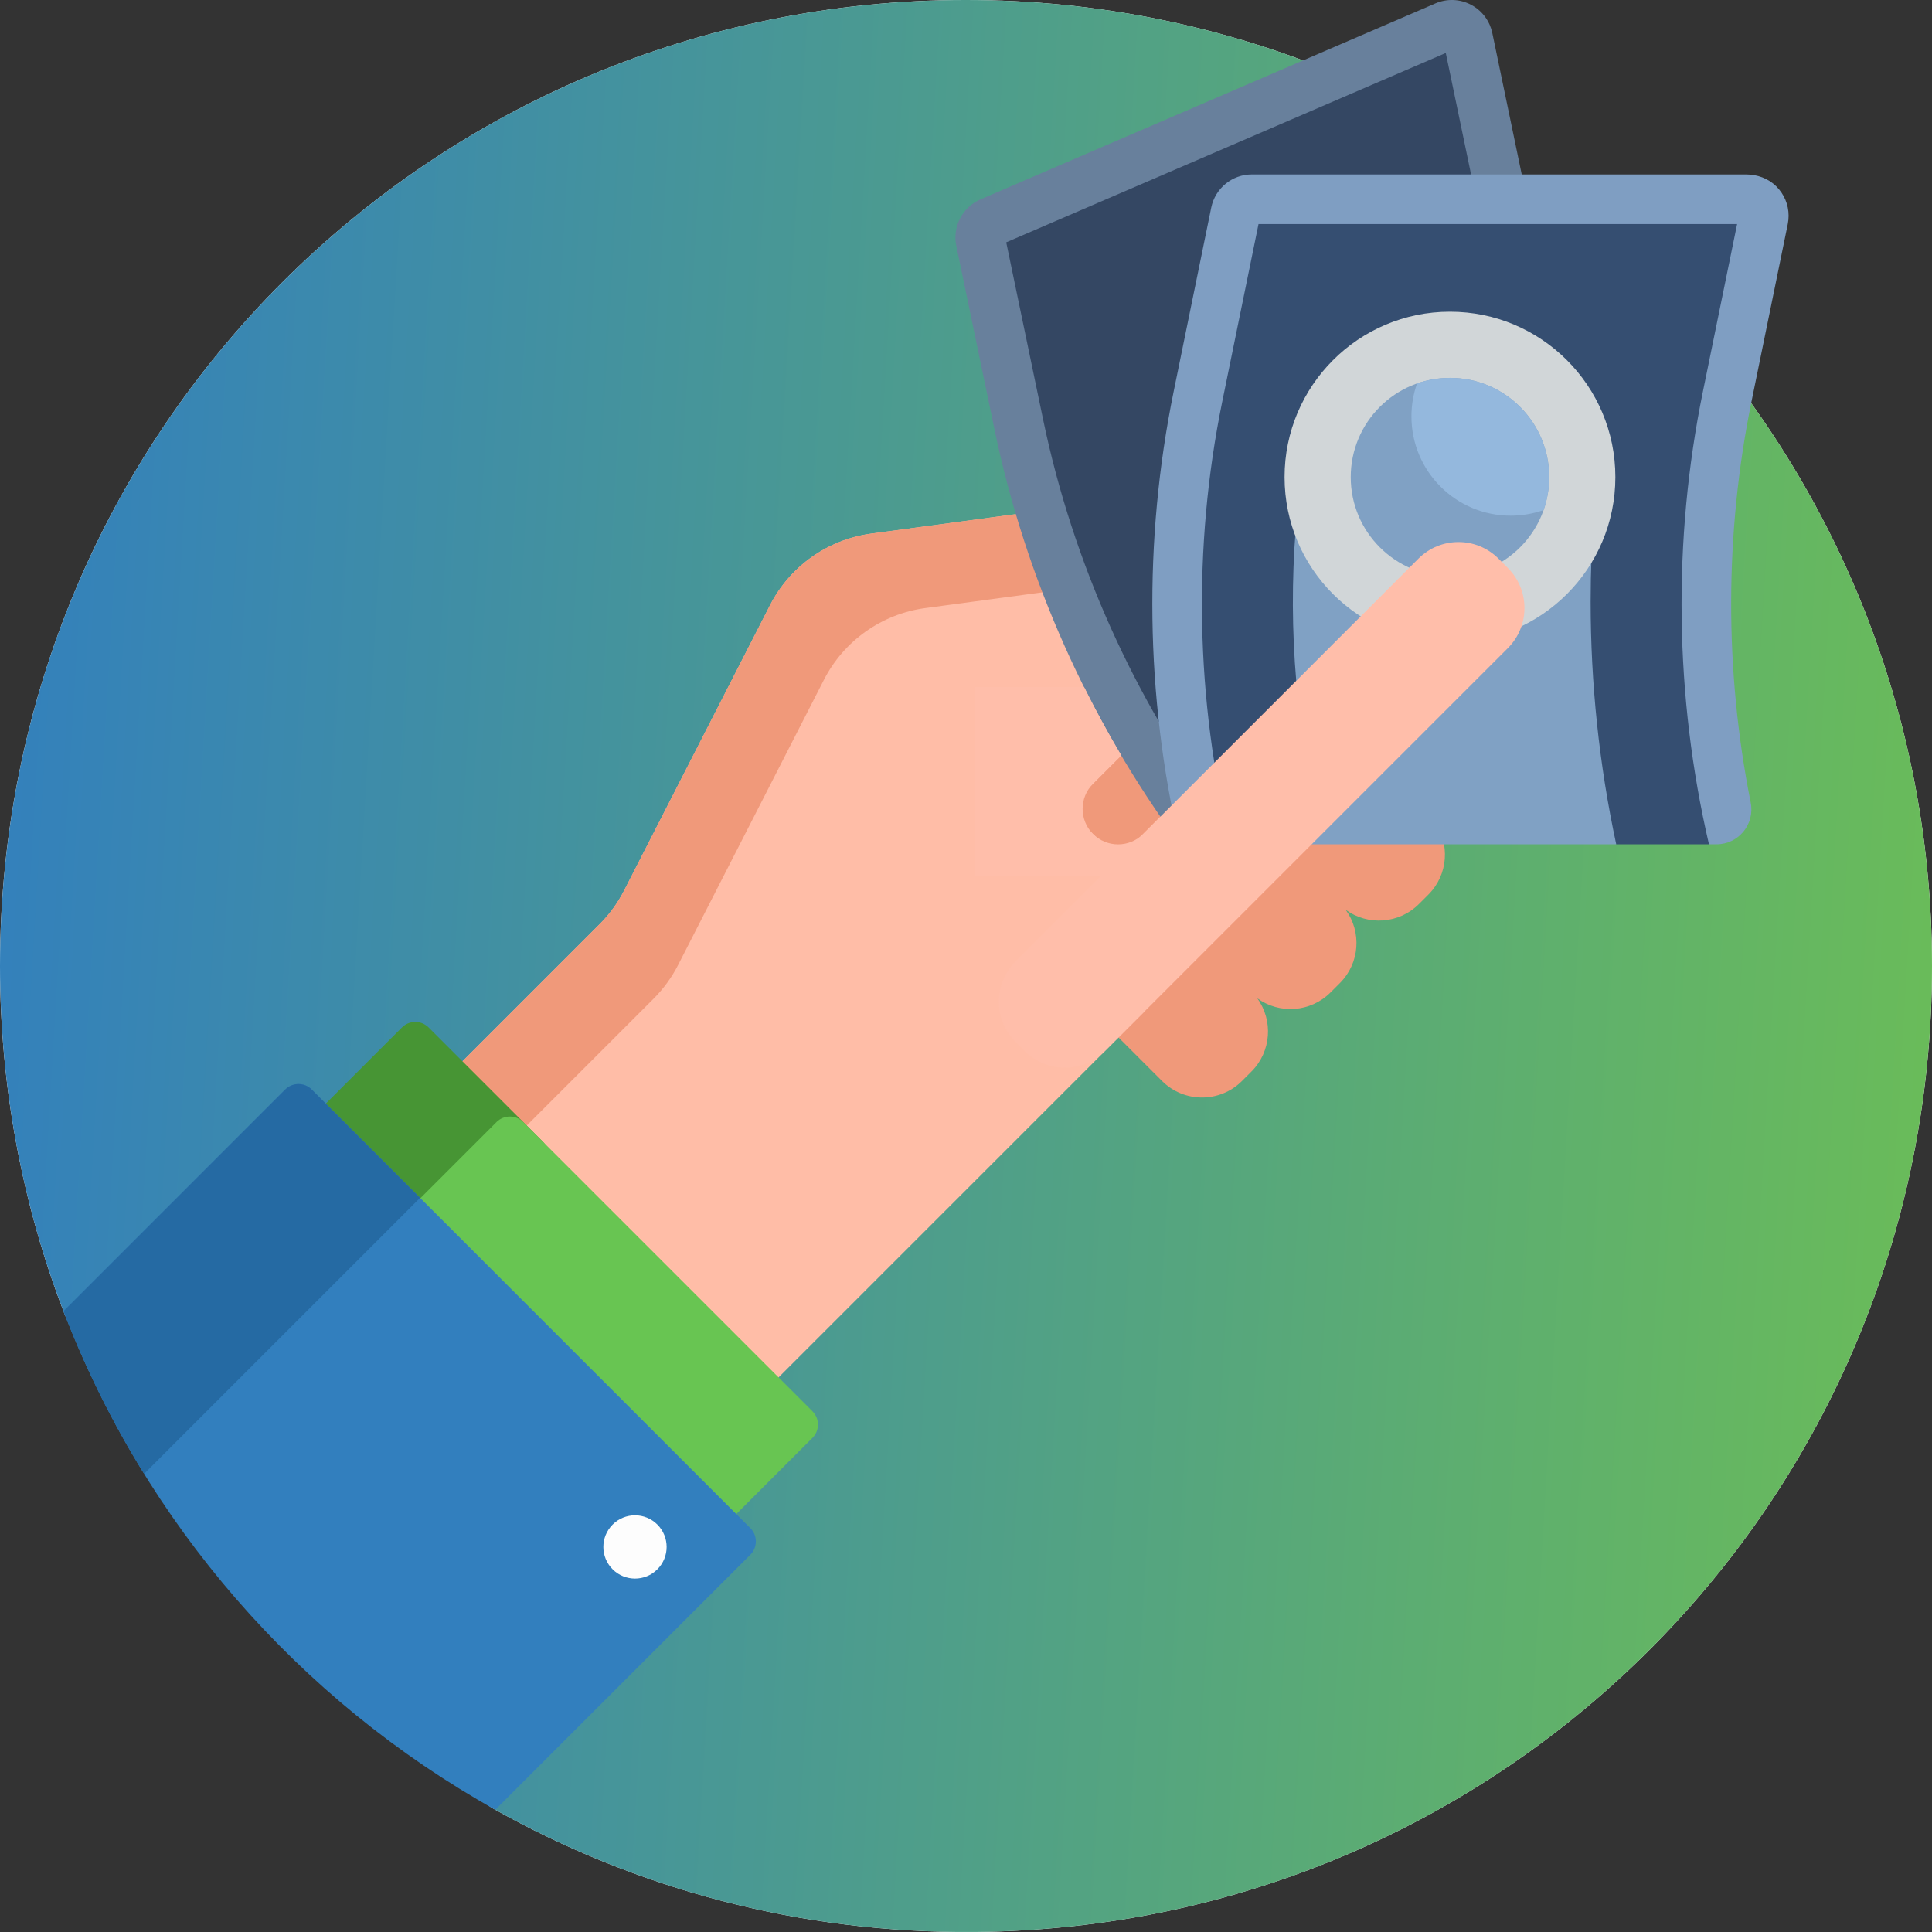 <svg width="72" height="72" viewBox="0 0 72 72" fill="none" xmlns="http://www.w3.org/2000/svg">
<rect x="0" y="0" width="72" height="72" fill="#333333" stroke="none"/>
<path d="M72 36C72 55.817 56.133 71.828 36.317 71.999C29.801 72.055 23.681 70.38 18.389 67.406C17.959 67.164 17.687 66.721 17.653 66.229C17.12 58.494 11.536 52.149 4.175 50.467C3.354 50.28 2.684 49.691 2.382 48.906C0.843 44.9 0 40.548 0 36C0 16.061 16.047 0.007 35.986 2.58335e-06C55.875 -0.007 72 16.113 72 36Z" fill="#FDFDFD"/>
<path d="M72 36C72 55.817 56.133 71.828 36.317 71.999C29.801 72.055 23.681 70.38 18.389 67.406C17.959 67.164 17.687 66.721 17.653 66.229C17.12 58.494 11.536 52.149 4.175 50.467C3.354 50.28 2.684 49.691 2.382 48.906C0.843 44.9 0 40.548 0 36C0 16.061 16.047 0.007 35.986 2.58335e-06C55.875 -0.007 72 16.113 72 36Z" fill="url(#paint0_linear_155_21042)"/>
<path d="M56.528 30.042L56.177 30.392C55.434 31.136 54.273 31.209 53.448 30.61C54.047 31.434 53.975 32.595 53.231 33.339L52.88 33.689C52.137 34.433 50.976 34.505 50.151 33.906C50.75 34.731 50.678 35.892 49.934 36.636L49.584 36.986C48.84 37.73 47.679 37.802 46.855 37.203C47.453 38.028 47.381 39.189 46.638 39.932L46.287 40.283C45.463 41.107 44.128 41.107 43.304 40.283L35.618 32.598C34.795 31.774 34.795 30.438 35.618 29.615L35.969 29.264C36.713 28.52 37.873 28.448 38.698 29.047C38.099 28.222 38.172 27.061 38.915 26.318L39.266 25.967C40.01 25.224 41.17 25.151 41.995 25.75C41.396 24.925 41.468 23.765 42.212 23.021L42.563 22.67C43.306 21.927 44.467 21.854 45.292 22.453C44.693 21.628 44.765 20.468 45.509 19.724L45.86 19.373C46.684 18.55 48.019 18.55 48.843 19.373L56.528 27.059C57.352 27.883 57.352 29.218 56.528 30.042Z" fill="#F0997A"/>
<path d="M39.461 34.44L42.684 37.663L20.347 60L8.567 48.22L22.346 34.441C22.715 34.073 23.023 33.649 23.26 33.185L28.695 22.557C29.439 21.102 30.849 20.104 32.468 19.886L47.351 17.882L49.703 20.234L39.793 30.144L41.775 32.126L39.461 34.44Z" fill="#FFBDA7"/>
<path d="M49.703 20.234L49.266 20.671L34.479 22.662C32.86 22.881 31.45 23.878 30.706 25.333L25.271 35.962C25.034 36.426 24.725 36.849 24.357 37.218L10.961 50.614L8.567 48.22L22.346 34.441C22.715 34.073 23.023 33.649 23.26 33.185L28.695 22.557C29.439 21.102 30.849 20.104 32.468 19.886L47.351 17.882L49.703 20.234Z" fill="#F0997A"/>
<path d="M62.933 23.241L44.819 31.044C44.803 31.023 44.787 31.001 44.771 30.979C41.432 26.484 39.112 21.316 37.971 15.834L36.543 8.973C36.483 8.686 36.633 8.397 36.902 8.281L53.861 0.975C54.219 0.821 54.629 1.034 54.708 1.416L56.085 8.03C57.226 13.512 59.546 18.68 62.885 23.176C62.901 23.197 62.917 23.219 62.933 23.241Z" fill="#344763"/>
<path d="M63.804 22.865L62.061 23.616C58.709 19.07 56.331 13.749 55.18 8.219L53.88 1.974L37.499 9.031L38.876 15.646C39.982 20.959 42.277 26.071 45.513 30.428C45.572 30.508 45.632 30.589 45.691 30.669L43.947 31.42C40.596 26.873 38.217 21.552 37.066 16.023L35.638 9.162C35.489 8.448 35.867 7.721 36.536 7.432L53.495 0.126C53.922 -0.058 54.403 -0.04 54.815 0.174C55.134 0.34 55.38 0.607 55.519 0.93C55.56 1.025 55.592 1.124 55.613 1.227L56.99 7.842C58.096 13.156 60.391 18.267 63.627 22.625C63.687 22.705 63.746 22.785 63.804 22.865Z" fill="#68809C"/>
<path d="M64.366 14.785C63.282 20.094 63.328 25.569 64.498 30.855C64.537 31.032 63.688 31.464 63.688 31.464H60.232L58.784 30.522L50.842 30.694L48.677 31.464H44.914C44.908 31.438 44.902 31.411 44.895 31.385C43.608 25.936 43.522 20.271 44.643 14.785L46.046 7.919C46.104 7.632 46.357 7.426 46.65 7.426H65.115C65.505 7.426 65.797 7.784 65.719 8.166L64.366 14.785Z" fill="#354E71"/>
<path d="M66.656 8.04C66.656 8.143 66.646 8.247 66.625 8.351L65.272 14.97C64.273 19.861 64.265 24.994 65.241 29.896C65.242 29.9 65.243 29.904 65.243 29.909C65.405 30.712 64.792 31.464 63.972 31.464H63.688C62.409 25.962 62.33 20.134 63.461 14.6L64.737 8.351H46.901L45.549 14.97C44.443 20.385 44.551 26.095 45.865 31.462C45.864 31.463 45.864 31.463 45.863 31.464H43.965C42.686 25.962 42.607 20.134 43.737 14.6L45.14 7.734C45.287 7.017 45.918 6.501 46.65 6.501H65.073C65.486 6.501 65.891 6.647 66.187 6.935C66.493 7.233 66.656 7.63 66.656 8.04Z" fill="#7F9EC2"/>
<path d="M60.232 31.464H48.677C48.597 31.081 49.185 30.698 49.095 30.316C48.225 26.637 47.976 22.787 48.35 19.013H59.412C59.322 20.148 59.278 21.287 59.278 22.425C59.278 25.465 59.596 28.504 60.232 31.464Z" fill="#80A1C4"/>
<path d="M60.2 17.781C60.2 21.185 57.44 23.944 54.036 23.944C50.632 23.944 47.872 21.185 47.872 17.781C47.872 14.377 50.632 11.617 54.036 11.617C57.44 11.617 60.2 14.377 60.2 17.781Z" fill="#D1D6D8"/>
<path d="M57.734 17.781C57.734 19.823 56.078 21.479 54.036 21.479C51.993 21.479 50.338 19.823 50.338 17.781C50.338 15.738 51.993 14.082 54.036 14.082C56.078 14.082 57.734 15.738 57.734 17.781Z" fill="#80A1C4"/>
<path d="M57.734 17.781C57.734 18.211 57.661 18.624 57.526 19.008C57.141 19.143 56.728 19.217 56.298 19.217C54.255 19.217 52.6 17.561 52.6 15.519C52.6 15.088 52.673 14.675 52.809 14.291C53.193 14.156 53.606 14.082 54.036 14.082C56.078 14.082 57.734 15.738 57.734 17.781Z" fill="#94B8DD"/>
<path d="M56.195 24.152L41.175 39.172C40.351 39.995 39.016 39.995 38.192 39.172L37.841 38.821C37.017 37.997 37.017 36.662 37.841 35.838L52.861 20.818C53.685 19.994 55.02 19.994 55.844 20.818L56.195 21.169C57.018 21.992 57.018 23.328 56.195 24.152Z" fill="#FFBEAA"/>
<path d="M43.996 32.64H36.349V25.602H40.4C40.832 26.47 41.295 27.321 41.788 28.153L40.733 29.208C40.217 29.725 40.217 30.563 40.733 31.079C41.25 31.596 42.087 31.596 42.604 31.079L43.249 30.435C43.478 30.767 43.712 31.096 43.951 31.42L43.996 32.64Z" fill="#FFBEAA"/>
<path d="M7.084 46.187L14.979 38.291C15.254 38.016 15.699 38.016 15.974 38.291L20.227 42.544C20.502 42.819 20.502 43.264 20.227 43.538L12.331 51.434C12.057 51.709 11.612 51.709 11.337 51.434L7.084 47.181C6.809 46.906 6.809 46.461 7.084 46.187Z" fill="#479534"/>
<path d="M10.608 49.711L18.504 41.815C18.779 41.541 19.224 41.541 19.498 41.815L30.276 52.593C30.551 52.868 30.551 53.313 30.276 53.587L22.38 61.483C22.105 61.758 21.66 61.758 21.386 61.483L10.608 50.706C10.333 50.431 10.333 49.986 10.608 49.711Z" fill="#68C552"/>
<path d="M27.962 56.947C28.237 57.221 28.237 57.666 27.962 57.941L18.458 67.445C11.139 63.353 5.396 56.78 2.366 48.864L10.626 40.605C10.9 40.33 11.346 40.33 11.62 40.605L27.962 56.947Z" fill="#327FBE"/>
<path d="M5.37 54.925C4.188 53.016 3.18 50.988 2.367 48.864L10.626 40.605C10.9 40.33 11.346 40.33 11.62 40.605L15.655 44.64L5.37 54.925Z" fill="#256AA3"/>
<path d="M24.498 58.483C24.038 58.944 23.291 58.944 22.831 58.483C22.37 58.023 22.37 57.277 22.831 56.816C23.291 56.356 24.037 56.356 24.498 56.816C24.958 57.277 24.958 58.023 24.498 58.483Z" fill="#FDFDFD"/>
<defs>
<linearGradient id="paint0_linear_155_21042" x1="0" y1="0" x2="76.001" y2="4.505" gradientUnits="userSpaceOnUse">
<stop stop-color="#327FBE"/>
<stop offset="1" stop-color="#6BBD57"/>
</linearGradient>
</defs>
</svg>
